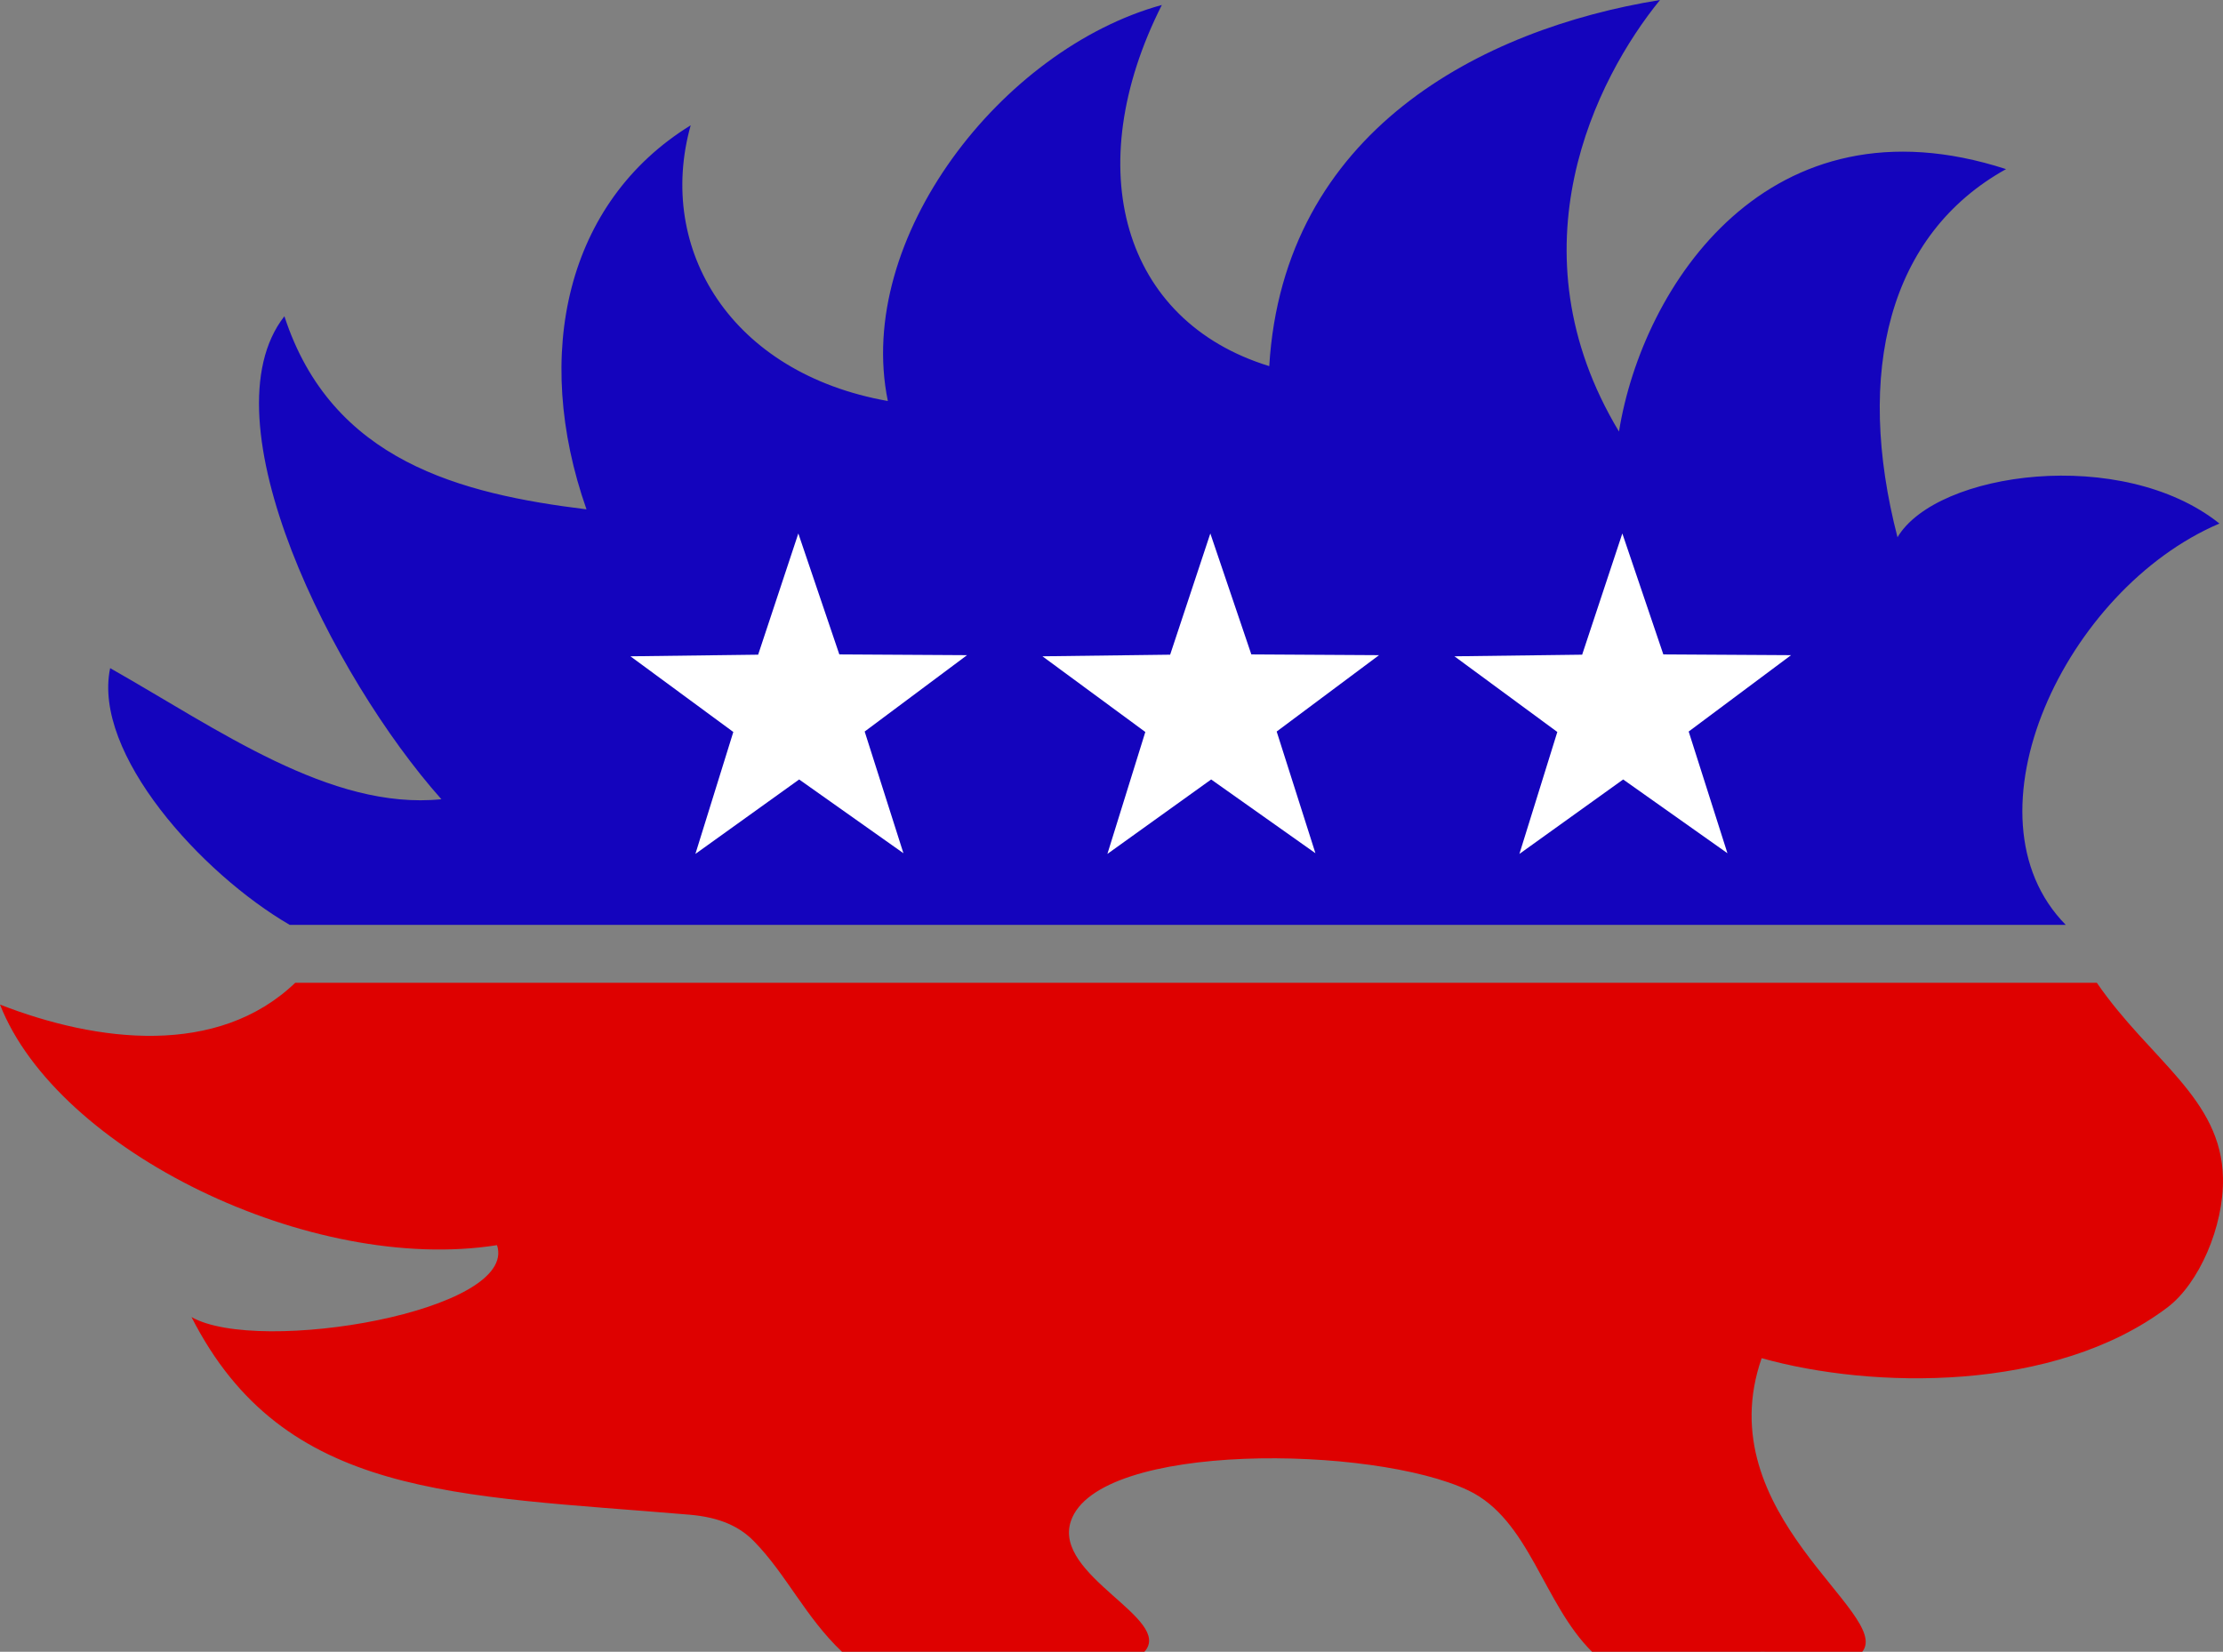<svg xmlns="http://www.w3.org/2000/svg" width="3193.861" height="2373.354"><rect width="100%" height="100%" fill="#808080" stroke="none"/><defs><clipPath clipPathUnits="userSpaceOnUse" id="a"><rect style="fill:#73ffff;fill-opacity:.284;stroke:none" width="3400" height="1154.167" x="-104.167" y="1399.333" ry="3.283"/></clipPath><clipPath clipPathUnits="userSpaceOnUse" id="b"><rect style="fill:#73ffff;fill-opacity:.284;stroke:none" width="3837.5" height="1604.167" x="500" y="-2729.834" ry="3.283"/></clipPath></defs><path style="fill:#de0100;fill-opacity:1" d="M1150.576 2416.248c-52.385-49.516-80.145-111.559-126.507-158.8-20.117-20.5-47.755-34.324-92.493-38.143-336.457-28.715-582.796-22.84-715.618-284.02 96.548 55.177 470.138-8.596 438.946-103.285-267.038 42.239-631.738-135.48-714.067-345.678 140.547 54.81 312.868 75.274 424.186-31.322h2588.403c76.64 111.417 179.12 165.838 181.238 280.6 1.292 69.974-34.586 151.648-79.708 185.782-162.548 122.97-425.16 117.426-583.085 72.99-78.227 224.426 188.758 367.356 144.522 421.876 0 0-250.122-.168-388.183 0-70.274-69.312-89.785-189.862-177.75-231.842-136.23-65.011-532.487-70.737-571.083 44.18-26.325 78.38 148.233 140.448 105.7 187.662z" clip-path="url(#a)" transform="translate(59.163 -42.894)"/><path style="fill:#1404bd;fill-opacity:1" d="M1155.097-1522.079c155.124 87.85 316.285 204.44 475.909 188.366-156.764-176.081-341.824-545.143-225.573-694.01 67.882 208.514 254.064 255.283 434.032 277.475-78.38-223.022-28.798-441.882 149.685-551.807-49.83 178.306 57.815 356.174 283.289 396.149-48.085-233.972 163.933-505.84 393.644-569.058-118.726 235.03-56.815 454.073 154.33 518.924 20.496-337.293 304.49-484.4 561.412-526.066-91.86 112.785-216.468 358.35-58.948 620.095 33.784-209.799 215.536-487.582 556.133-377.094-168.823 93.684-217.395 291.777-155.975 528.952 56.133-94.493 322.847-131.215 462.547-19.706-221.664 94.337-374.792 420.293-220.803 576.668l-2551.754-.047c-126.896-73.764-283.596-246.255-257.928-368.84z" clip-path="url(#b)" transform="translate(-996.837 2482.106)"/><path style="fill:#fff;fill-opacity:1;stroke:none" d="m1212.677 1077.13-184.26-130.337L845.04 1078.37l67.02-215.518L730.254 729.11l225.68-2.86 71.016-214.235 72.459 213.751 225.694 1.338-180.898 134.965z" transform="matrix(.813 0 0 .813 312.075 350.242)"/><path style="fill:#fff;fill-opacity:1;stroke:none" d="m1212.677 1077.13-184.26-130.337L845.04 1078.37l67.02-215.518L730.254 729.11l225.68-2.86 71.016-214.235 72.459 213.751 225.694 1.338-180.898 134.965z" transform="matrix(.813 0 0 .813 904.016 350.242)"/><path style="fill:#fff;fill-opacity:1;stroke:none" d="m1212.677 1077.13-184.26-130.337L845.04 1078.37l67.02-215.518L730.254 729.11l225.68-2.86 71.016-214.235 72.459 213.751 225.694 1.338-180.898 134.965z" transform="matrix(.813 0 0 .813 1495.956 350.242)"/></svg>